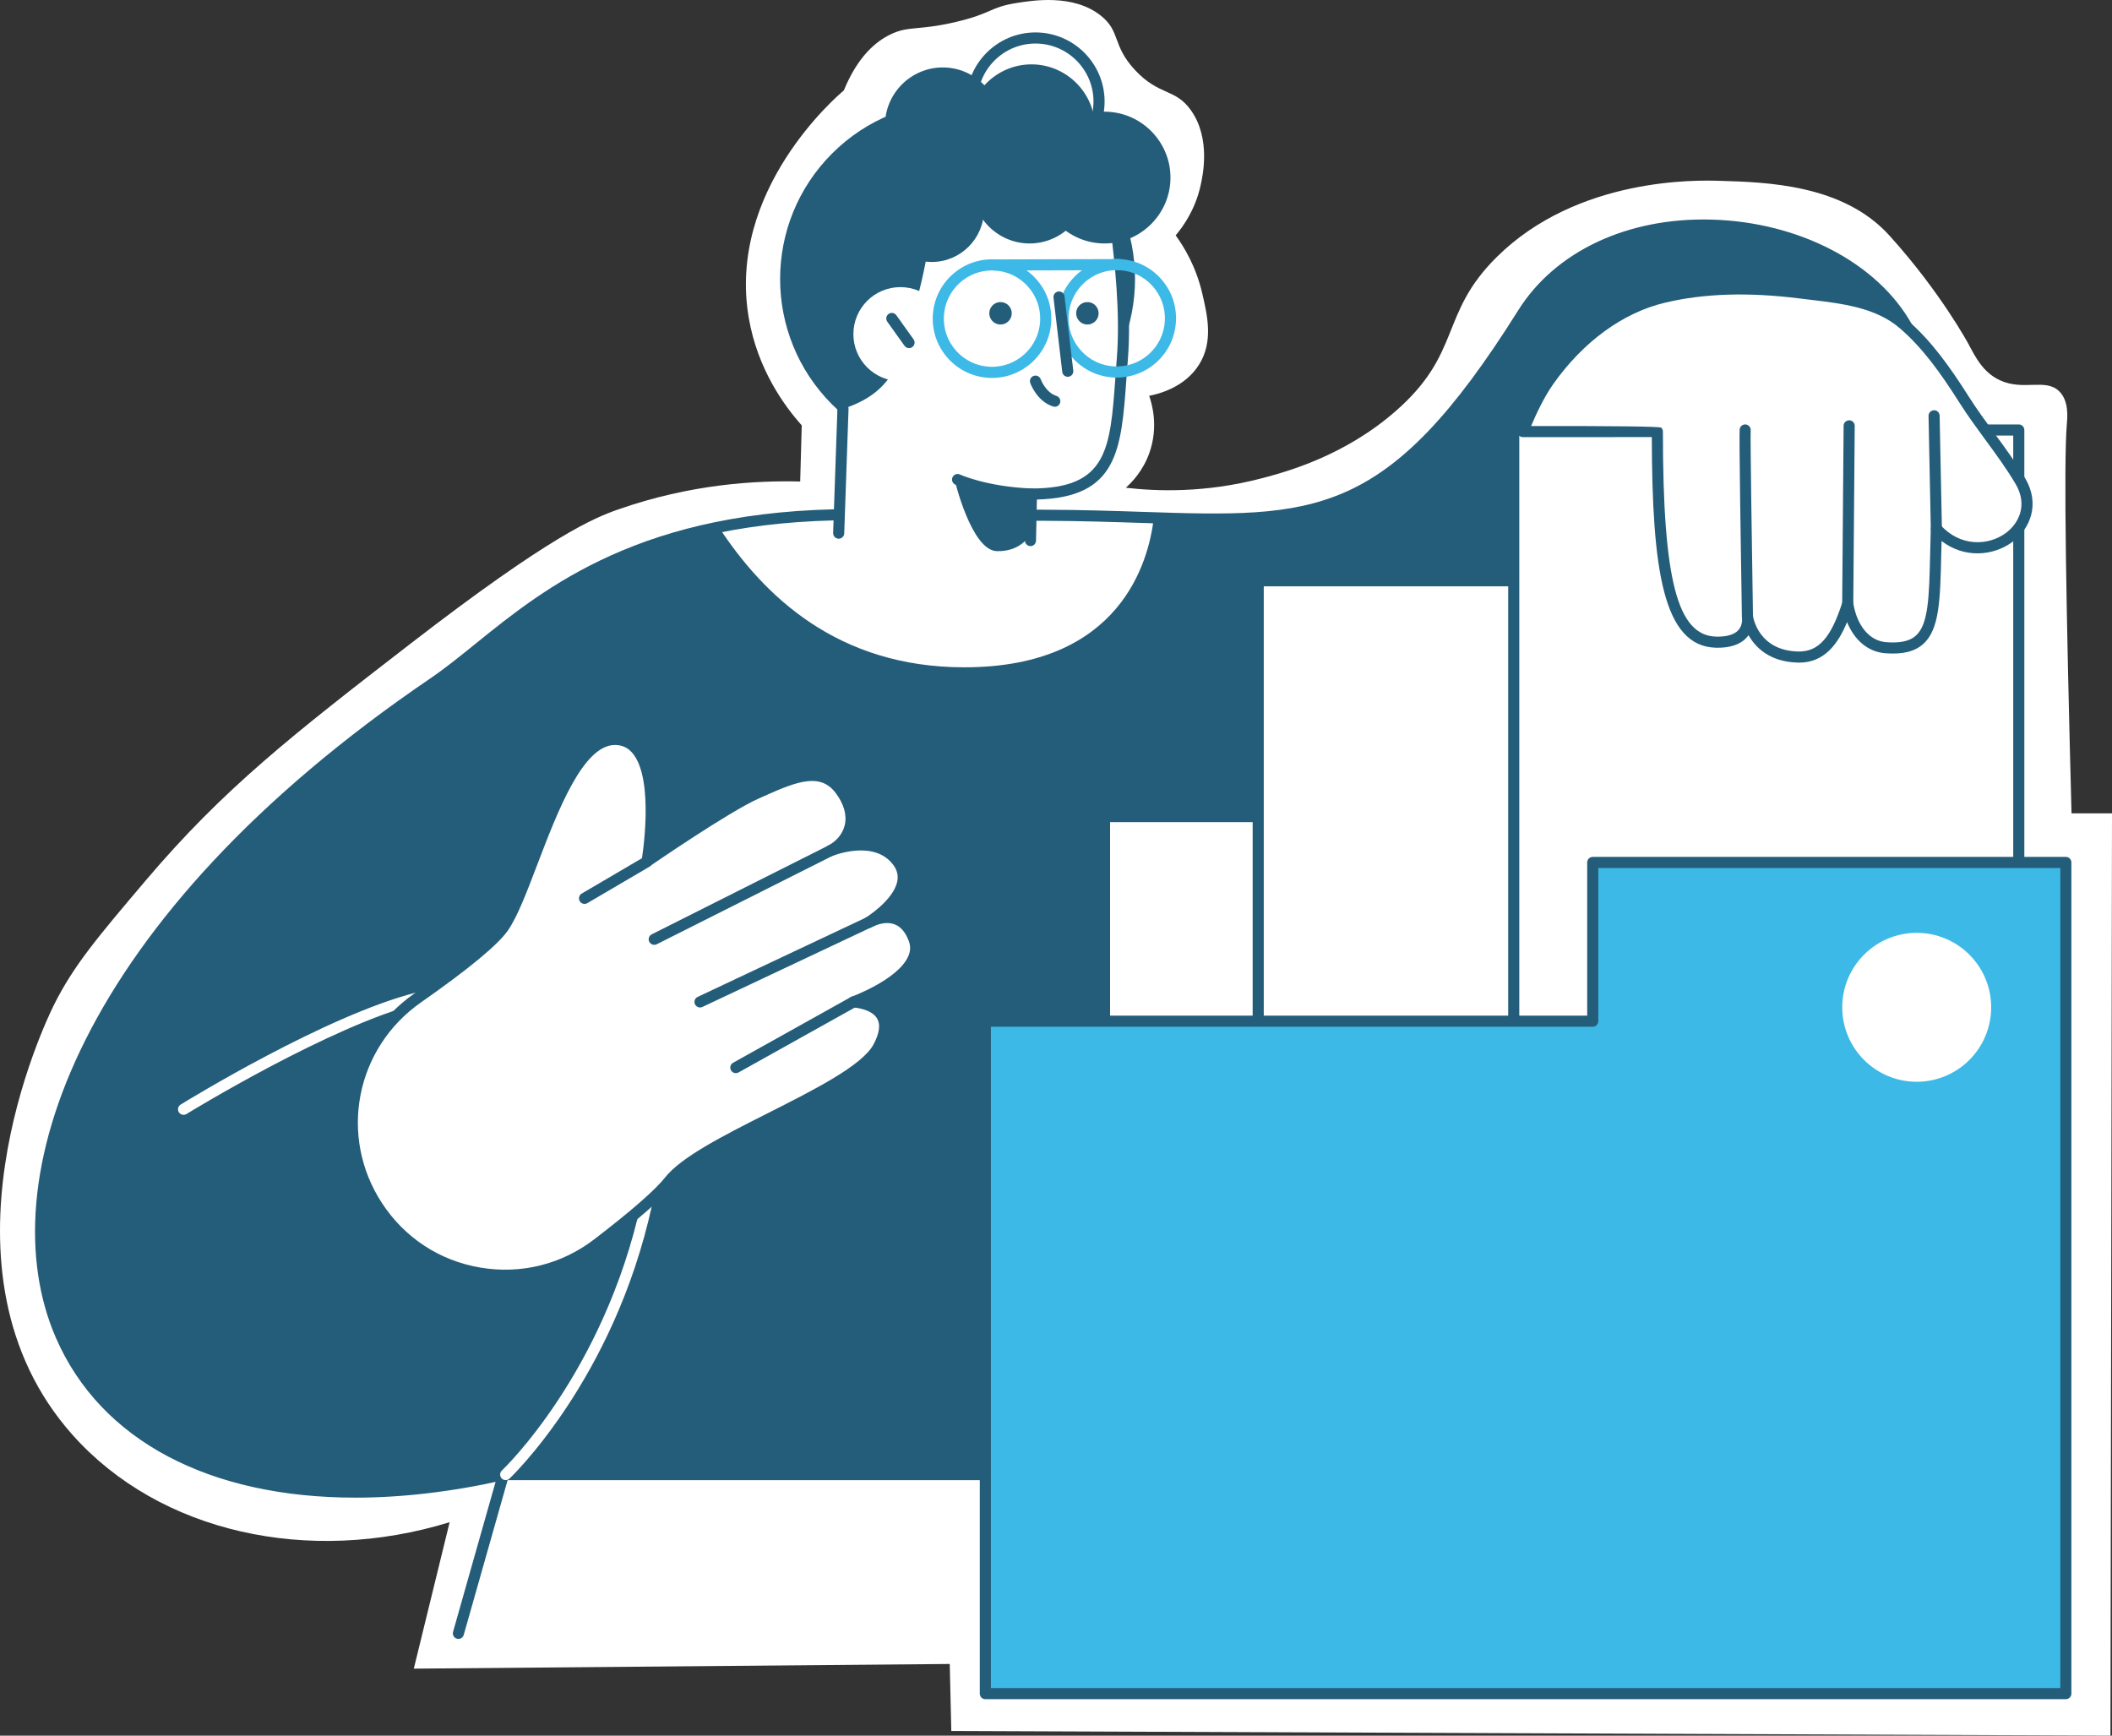 <?xml version="1.0" encoding="UTF-8"?>
<svg id="Ebene_2" data-name="Ebene 2" xmlns="http://www.w3.org/2000/svg" viewBox="0 0 2704.75 2222.84">
  <rect x="0" y="0" width="2704.75" height="2222.84" fill="#333333" stroke="none"/>
  <defs>
    <style>
      .cls-1 {
        fill: #245d7a;
      }

      .cls-1, .cls-2, .cls-3 {
        stroke-width: 0px;
      }

      .cls-2 {
        fill: #3db9e7;
      }

      .cls-3 {
        fill: #fff;
      }
    </style>
  </defs>
  <g id="Vektorebene">
    <g>
      <path class="cls-3" d="M2652.88,1041.65h51.88l-2,1181.19c-494.82-2-989.64-3.99-1484.46-5.99l-2-85.8c-228.79,2-457.58,3.99-686.36,5.99,15.3-62.52,30.59-125.04,45.89-187.55-180.74,55.6-371.63,13.1-482.85-111.73-187.59-210.56-35.19-528.14-23.94-550.69,25.18-50.49,56.02-86.86,117.72-159.62,99.53-117.37,187.28-185.96,339.19-303.28,180.07-139.06,235.47-161.08,265.37-171.59,93.58-32.88,177.57-37.31,233.44-35.91.67-23.94,1.33-47.89,2-71.83-22.2-25.07-56.54-71.79-67.84-137.67-27.99-163.25,112.96-284.05,121.71-291.31,18.19-44.34,41.58-63.01,59.86-71.83,23.66-11.41,34.86-4.42,83.8-15.96,45.66-10.77,43.39-18.62,75.82-23.94,22.14-3.64,74.45-12.23,109.74,15.96,25.69,20.52,14.03,37.91,43.9,69.83,31.09,33.23,51.65,22.88,71.83,51.88,25.19,36.21,14.72,83.38,11.97,95.77-6.92,31.2-22.59,52.81-31.92,63.85,10.64,14.69,25.93,39.67,33.92,73.82,6.77,28.94,14.56,62.25-3.99,91.78-18.49,29.43-52.18,37.64-63.85,39.9,3.27,9.34,12.47,39.47,0,73.82-8.2,22.59-22.1,36.93-29.93,43.9,38.68,4.53,100.92,7.03,173.59-11.97,32.17-8.41,105.9-28.52,171.59-85.8,85.94-74.94,55.89-124.38,129.69-197.53,103.95-103.02,258.03-98.56,285.32-97.77,60.66,1.76,158.35,4.59,217.48,69.83,65.8,72.6,101.76,139.67,101.76,139.67,8.41,15.69,18.03,35.7,39.91,45.89,30.1,14.03,58.28-2.89,75.82,13.97,12.9,12.39,10.64,33.88,9.98,41.9-4.22,50.72-.95,236.15,5.99,498.81Z"/>
      <g>
        <path class="cls-3" d="M1795.56,1888.46H644.72l-57.68,203.39h1270.33c-33.84-173.19-61.81-203.39-61.81-203.39Z"/>
        <path class="cls-1" d="M587.05,2098.96c-.64,0-1.29-.09-1.94-.27-3.78-1.08-5.97-5.01-4.9-8.79l57.67-203.39c.87-3.06,3.66-5.17,6.84-5.17h1150.85c1.98,0,3.87.82,5.22,2.28,1.2,1.29,29.73,33.67,63.56,206.86.75,3.86-1.76,7.59-5.62,8.35-3.8.76-7.59-1.76-8.34-5.62-27.98-143.18-52.04-187.72-58.45-197.64H650.1l-56.21,198.22c-.89,3.13-3.74,5.18-6.84,5.18Z"/>
        <path class="cls-1" d="M555.1,874.7c102.86-69.94,209.9-215.62,537.93-215.62l245.64.81c315.82,1.16,412.44,59.13,611.63-258.65,104.91-167.38,405.6-138.36,492.11,17.95,0,0,121.08,784.26-318.4,930.13-215,71.36-392.19-21.46-392.19-21.46l63.75,560.6H644.72c-676.47,152.32-863.01-487.93-89.62-1013.76Z"/>
        <path class="cls-3" d="M920.41,674.92c57.16,87.15,151.27,179.7,314.54,179.7,200.45,0,236.35-136.07,242.69-191.49-41.39-1.34-87.22-3.05-138.97-3.24l-.21,1.54-1.27-2.15-244.16-.2c-65.87,0-122.82,5.88-172.62,15.84Z"/>
        <path class="cls-1" d="M455.06,1918.03c-185.75,0-326.04-72.26-383.59-204.94-86.41-199.17,28.4-537.47,479.64-844.28,18.52-12.59,37.49-27.92,57.56-44.14,90.17-72.88,213.68-172.7,484.37-172.7l245.65.81c45.75.17,87.51,1.54,124.36,2.76,221.4,7.3,312.98,10.32,481.22-258.07,47.47-75.72,140.21-119.21,247.59-116.24,112.47,3.06,213.26,55.87,256.78,134.52.41.73.68,1.53.81,2.36.3,1.97,30.13,199.47,5.64,412.26-32.62,283.34-146.32,465.13-328.83,525.7-183.9,61.04-342.39,2.56-385.93-16.43l62.32,548.02c.23,2.02-.42,4.03-1.76,5.54-1.35,1.52-3.28,2.38-5.31,2.38H645.51c-67.29,15.1-131.2,22.46-190.45,22.46ZM559.1,880.58C114.59,1182.81.45,1513.63,84.52,1707.42c73.09,168.52,287.15,235.23,558.64,174.09.51-.11,1.03-.17,1.56-.17h1142.87l-62.85-552.69c-.29-2.62.88-5.18,3.05-6.67,2.16-1.48,4.98-1.66,7.32-.44,1.74.91,177.19,90.52,386.65,21.01,420.75-139.65,318.91-885.69,313.79-921.05-41.47-73.72-137.1-123.16-244.08-126.08-102.74-2.86-190.39,38.17-235.14,109.58-172.58,275.34-273.36,272-493.74,264.74-36.76-1.21-78.41-2.59-123.95-2.75l-245.62-.81c-265.64,0-386.88,97.99-475.41,169.54-20.31,16.42-39.5,31.92-58.5,44.85h0Z"/>
        <rect class="cls-3" x="1414.52" y="1045.83" width="634.58" height="670.61" transform="translate(3463.62 2762.27) rotate(180)"/>
        <path class="cls-1" d="M2049.1,1723.55h-634.58c-3.93,0-7.11-3.18-7.11-7.11v-670.61c0-3.93,3.18-7.11,7.11-7.11h634.58c3.93,0,7.11,3.18,7.11,7.11v670.61c0,3.93-3.18,7.11-7.11,7.11ZM1421.63,1709.33h620.36v-656.39h-620.36v656.39Z"/>
        <rect class="cls-3" x="1611.34" y="743.81" width="634.57" height="685.89" transform="translate(3857.26 2173.51) rotate(180)"/>
        <path class="cls-1" d="M2245.92,1436.81h-634.58c-3.93,0-7.11-3.18-7.11-7.11v-685.89c0-3.93,3.18-7.11,7.11-7.11h634.58c3.93,0,7.11,3.19,7.11,7.11v685.89c0,3.93-3.18,7.11-7.11,7.11ZM1618.45,1422.59h620.36v-671.66h-620.36v671.66Z"/>
        <rect class="cls-3" x="1938.58" y="550.69" width="646.8" height="777.17" transform="translate(4523.95 1878.54) rotate(180)"/>
        <path class="cls-1" d="M2585.37,1334.97h-646.8c-3.93,0-7.11-3.18-7.11-7.11v-777.17c0-3.93,3.18-7.11,7.11-7.11h646.8c3.93,0,7.11,3.19,7.11,7.11v777.17c0,3.93-3.18,7.11-7.11,7.11ZM1945.69,1320.74h632.57v-762.94h-632.57v762.94Z"/>
        <polygon class="cls-2" points="2039.75 1307.83 2039.75 1104.54 2645.65 1104.54 2645.65 2169.05 1261.88 2169.05 1261.88 1307.83 2039.75 1307.83"/>
        <path class="cls-1" d="M2645.65,2176.16h-1383.77c-3.93,0-7.11-3.18-7.11-7.11v-861.23c0-3.93,3.18-7.11,7.11-7.11h770.76v-196.17c0-3.93,3.18-7.11,7.11-7.11h605.89c3.93,0,7.11,3.18,7.11,7.11v1064.51c0,3.93-3.18,7.11-7.11,7.11ZM1268.99,2161.94h1369.54v-1050.29h-591.67v196.17c0,3.93-3.18,7.11-7.11,7.11h-770.76v847Z"/>
        <g>
          <path class="cls-3" d="M2587.41,616.17c-21.37-36.22-49.13-68.2-71.63-103.69-22.3-35.18-46.32-70.04-78.06-97.46-35.72-30.86-86.81-34.16-131.63-39.79-58.33-7.32-118.12-8.19-175.61,5.54-60.7,14.5-111.95,57.12-147.34,107.34-18.49,26.23-32.84,64.64-32.84,64.64,0,0,172.21-.25,172.21,0,0,181.93,15.4,268.15,75.12,269.67,46.53,1.19,40.24-32.87,40.24-32.87,0,0,6.52,50.35,64.57,51.94,35.5.97,51.69-29.95,63.88-68.32,5.01,31.1,22.44,54.4,48.75,56.36,68.57,5.12,61.25-45.48,64.75-152.44,52.63,58.38,144.72,1.97,107.6-60.92Z"/>
          <path class="cls-1" d="M2304.06,848.63c-.6,0-1.21,0-1.82-.03-35.89-.98-54.01-19.3-62.99-35.12-.57.81-1.18,1.61-1.86,2.4-8.12,9.52-21.7,14.13-39.94,13.65-67.7-1.72-81.68-100.08-82.04-269.74-26.65-.09-124.59.02-165.11.07-2.34,0-4.52-1.14-5.85-3.06-1.33-1.92-1.64-4.36-.82-6.55.6-1.6,14.89-39.57,33.7-66.25,40.41-57.36,94.22-96.48,151.5-110.16,51.8-12.36,110.06-14.22,178.15-5.68l12.82,1.55c41.51,4.94,88.57,10.54,122.57,39.91,30.53,26.38,53.83,58.67,79.43,99.04,10.04,15.86,21.42,31.35,32.41,46.34,13.49,18.39,27.45,37.41,39.34,57.55,19.76,33.5,5.99,65.12-16.43,81.59-24.03,17.63-60.88,21.52-90.64-1.23-.16,6.05-.29,11.91-.42,17.55-1.31,57.4-2.18,95.33-22.81,114.05-10.95,9.92-26.36,13.79-48.7,12.11-21.91-1.63-39.57-16.39-49.11-39.92-11.61,28.15-29.09,51.91-61.36,51.91ZM2244.98,789c.72,4.48,8.49,44.05,57.64,45.39,26.2.69,42.39-17.65,56.91-63.36,1.01-3.13,3.99-5.13,7.31-4.94,3.28.24,5.97,2.71,6.49,5.96,4.75,29.5,20.94,48.81,42.26,50.4,18.11,1.35,30.22-1.34,38.08-8.46,16.11-14.62,16.92-50.11,18.15-103.83.23-10.41.49-21.51.87-33.28.1-2.9,1.94-5.45,4.67-6.45,2.73-1,5.79-.24,7.72,1.92,25.56,28.34,61.39,26.64,83.6,10.34,15.99-11.75,28.9-35.27,12.59-62.89-11.52-19.53-25.25-38.26-38.55-56.36-11.13-15.18-22.65-30.87-32.96-47.14-24.92-39.3-47.49-70.65-76.71-95.89-30.7-26.52-73.53-31.62-114.95-36.55l-12.91-1.56c-66.35-8.33-122.97-6.56-173.07,5.4-53.91,12.87-104.75,49.99-143.18,104.52-12.21,17.34-22.73,40.54-28.13,53.41q164.41-.24,166.72,2.1c1.33,1.33,2.08,3.15,2.08,5.03,0,190.13,18.48,261.29,68.18,262.55,13.79.34,23.63-2.65,28.76-8.66,5.46-6.39,4.46-14.72,4.32-15.71-.57-4.3,2.07-7.82,5.88-8.42,3.74-.62,7.39,1.94,8.09,5.73.02.07.06.33.12.74Z"/>
          <path class="cls-1" d="M2366.31,780.29c-3.99-.03-7.14-3.24-7.11-7.17l1.84-227.8c.03-3.93,2.87-6.82,7.17-7.06,3.93.03,7.08,3.24,7.05,7.17l-1.84,227.8c-.03,3.91-3.21,7.06-7.11,7.06Z"/>
          <path class="cls-1" d="M2237.86,796.67c-3.88,0-7.05-3.11-7.11-7-1.14-70.43-3.71-234.82-2.82-240.16.65-3.88,4.4-6.51,8.19-5.84,3.77.63,6.35,4.12,5.89,7.88-.53,7.92,1.48,146.42,2.96,237.89.07,3.93-3.07,7.16-6.99,7.23h-.12Z"/>
          <path class="cls-1" d="M2479.81,684.21c-3.86,0-7.03-3.09-7.11-6.97l-2.91-144.56c-.08-3.93,3.04-7.18,6.97-7.25,3.86-.28,7.17,3.04,7.25,6.97l2.91,144.56c.08,3.93-3.04,7.18-6.97,7.25-.05,0-.09,0-.14,0Z"/>
        </g>
        <circle class="cls-3" cx="2454.65" cy="1290.06" r="95.36"/>
        <path class="cls-3" d="M235.1,1427.79c-2.39,0-4.72-1.2-6.06-3.38-2.07-3.35-1.03-7.73,2.32-9.79,7.54-4.66,186.25-114.44,301.95-143.56,3.83-.96,7.69,1.34,8.64,5.16.96,3.81-1.35,7.68-5.16,8.63-113.57,28.58-296.13,140.75-297.97,141.88-1.16.72-2.45,1.06-3.72,1.06Z"/>
        <path class="cls-3" d="M647.62,1895.57c-1.9,0-3.8-.75-5.2-2.26-2.68-2.87-2.52-7.37.35-10.05,1.3-1.22,130.6-124.01,178.38-343,.84-3.85,4.7-6.25,8.47-5.44,3.83.84,6.27,4.63,5.43,8.47-48.78,223.54-181.25,349.13-182.58,350.37-1.37,1.28-3.11,1.91-4.85,1.91Z"/>
        <g>
          <path class="cls-3" d="M1170.64,1202.96c-16.93-45.9-58.76-21.33-58.76-21.33,0,0,66.21-40.27,37.77-78.28-28.44-38.01-86.67-13.62-86.67-13.62,24.65-12.4,39.23-43.22,13.11-78.22-26.12-35-68.7-12.47-107.5,4.72-38.79,17.19-139.87,86.84-139.87,86.84,0,0,26.87-156.16-41.18-156.1-68.05.06-107.42,189.29-142.81,240.5-14.15,20.49-59.89,55.65-109.67,90.48-86.45,60.47-109.57,178.45-51.83,266.74,62.36,95.35,192.22,117.15,282.34,47.98,40.75-31.28,76.74-61.31,91.48-79.99,42.56-53.93,238.83-116.8,268.01-171.93,29.18-55.12-32.03-57.58-32.03-57.58,0,0,94.54-34.32,77.61-80.22Z"/>
          <path class="cls-1" d="M646.27,1640.22c-11.24,0-22.51-.94-33.72-2.84-56.02-9.53-104-40.97-135.1-88.52-60.29-92.19-36.71-213.62,53.51-276.74,74.58-52.15,99.84-77.01,107.9-88.68,11.03-15.97,23.11-47.61,35.88-81.1,29.06-76.14,61.98-162.44,112.78-162.48,13.49,0,24.69,5.19,33.32,15.42,25.86,30.66,20.97,100.95,17.16,132.86,28.91-19.57,96.82-64.73,127.7-78.4l7.91-3.54c37.69-16.94,80.39-36.13,108.17,1.06,16.53,22.16,16.67,40.93,13.87,52.77-1.32,5.59-3.58,10.88-6.66,15.72,20.89-2.76,48.44-.59,66.34,23.35,7.36,9.85,9.97,20.67,7.75,32.18-2.74,14.18-12.64,27.03-22.71,36.88,3.2.3,6.48.97,9.74,2.13,12.26,4.38,21.41,14.55,27.19,30.23,3.76,10.19,3.25,20.59-1.54,30.9-10.46,22.53-39.87,39.97-60.06,49.74,7.59,3.14,15.32,8.19,20,16.34,7.02,12.2,5.55,27.88-4.36,46.61-16.45,31.07-77.25,61.76-141.61,94.26-53.08,26.8-107.96,54.5-127.11,78.75-13.34,16.9-44.54,44.23-92.73,81.22-35.59,27.32-79.3,41.91-123.63,41.91ZM787.57,954.09c-41.04.03-73.47,85.03-99.53,153.32-13.66,35.81-25.46,66.73-37.47,84.11-12.69,18.37-50.19,49.42-111.44,92.26-83.89,58.68-105.83,171.58-49.95,257.02,29.1,44.47,73.7,73.7,125.77,82.55,52.26,8.89,104.2-4.02,146.29-36.32,47.25-36.28,77.61-62.77,90.23-78.75,21.09-26.72,74.9-53.89,131.86-82.64,59.54-30.06,121.12-61.14,135.44-88.21,7.48-14.13,9.03-25.18,4.61-32.86-7.47-13-30.41-14.28-30.64-14.29-3.39-.13-6.21-2.66-6.74-6.01-.52-3.36,1.41-6.62,4.6-7.78.59-.21,58.59-21.6,72.27-51.1,3.17-6.83,3.52-13.37,1.09-19.97-4.24-11.5-10.49-18.81-18.56-21.72-13.99-5.07-29.79,3.98-29.95,4.08-3.37,1.96-7.69.83-9.68-2.52-1.99-3.35-.93-7.67,2.4-9.7.36-.22,36.2-22.35,40.96-47.01,1.44-7.5-.26-14.34-5.19-20.93-24.8-33.18-77.68-11.54-78.22-11.32-3.52,1.47-7.6-.1-9.21-3.59-1.6-3.48-.16-7.61,3.26-9.33,11.36-5.71,19.39-15.42,22.04-26.62,3.01-12.76-.94-26.93-11.43-40.99-19.48-26.1-48.67-15.6-90.94,3.41l-7.98,3.57c-37.74,16.72-137.71,85.5-138.71,86.19-2.37,1.62-5.46,1.68-7.87.14-2.41-1.54-3.66-4.38-3.18-7.2.18-1.03,17.29-103.01-11.74-137.43-5.88-6.97-13.2-10.36-22.38-10.36Z"/>
          <g>
            <path class="cls-1" d="M837.85,1210.08c-2.61,0-5.11-1.44-6.36-3.92-1.77-3.51-.35-7.79,3.15-9.55l238.24-119.82c3.55-1.77,7.79-.34,9.55,3.16,1.77,3.51.35,7.79-3.15,9.55l-238.24,119.82c-1.03.51-2.12.76-3.19.76Z"/>
            <path class="cls-1" d="M748.6,1157.65c-2.44,0-4.82-1.26-6.14-3.52-1.99-3.39-.86-7.75,2.53-9.74l79.51-46.66c3.38-2,7.74-.85,9.73,2.54,1.99,3.39.86,7.75-2.53,9.74l-79.51,46.66c-1.13.67-2.37.98-3.59.98Z"/>
            <path class="cls-1" d="M896.48,1290.29c-2.66,0-5.22-1.51-6.43-4.08-1.68-3.56-.16-7.8,3.4-9.47l245.82-115.89c3.54-1.66,7.79-.16,9.46,3.4,1.68,3.56.16,7.8-3.4,9.47l-245.82,115.89c-.98.46-2.01.68-3.03.68Z"/>
            <path class="cls-1" d="M942.35,1374.39c-2.5,0-4.92-1.31-6.22-3.65-1.91-3.43-.69-7.76,2.74-9.68l150.69-84.1c3.45-1.93,7.78-.68,9.68,2.75,1.91,3.43.69,7.76-2.74,9.68l-150.69,84.1c-1.1.62-2.29.91-3.46.91Z"/>
          </g>
        </g>
        <circle class="cls-1" cx="1226.33" cy="357.3" r="227.27" transform="translate(106.53 971.8) rotate(-45)"/>
        <path class="cls-3" d="M1079.57,523.57c62.55-20.06,74.52-60.41,87.65-113.7,0,0,26.9-90.37,23.41-127.6-1.08-11.5,237.18-16.78,238.31,5.43.58,11.41,14.37,97.93,8.41,171.94-8.57,106.53-3.43,173.06-116.4,173.06l-1.25,88.92-245.64-.81,5.51-197.25Z"/>
        <path class="cls-1" d="M1319.69,699.42c-4.08-.09-7.19-3.34-7.11-7.26l1.26-59.6c.08-3.87,3.24-6.96,7.11-6.96,97.2,0,100.83-50.22,107.42-141.39.58-8.1,1.19-16.48,1.88-25.12,4.78-59.44-3.39-127.66-6.88-156.79-.85-7.07-1.43-12.01-1.54-14.23-.2-3.92,2.82-7.26,6.74-7.46,3.48-.23,7.26,2.81,7.46,6.74.11,2.06.67,6.66,1.46,13.25,3.54,29.55,11.83,98.76,6.94,159.62-.69,8.6-1.29,16.94-1.88,25.01-6.58,91.09-10.98,151.94-114.64,154.51l-1.12,52.72c-.08,3.88-3.25,6.96-7.11,6.96Z"/>
        <path class="cls-1" d="M1074.06,689.93c-4.17-.14-7.24-3.43-7.11-7.36l5.51-159.25c.13-3.92,2.93-6.97,7.36-6.86,3.92.14,6.99,3.43,6.86,7.36l-5.51,159.25c-.13,3.84-3.29,6.87-7.11,6.87Z"/>
        <path class="cls-1" d="M1320.95,639.82c-60.7-2.32-96.14-18.53-97.62-19.22-3.56-1.66-5.1-5.88-3.45-9.44,1.66-3.56,5.9-5.1,9.44-3.46.34.16,34.58,15.7,91.9,17.9,3.93.15,6.99,3.46,6.84,7.38-.15,3.83-3.3,6.84-7.11,6.84Z"/>
        <path class="cls-1" d="M1320.24,682.82s-10.49,23.78-43.55,23.04c-33.06-.74-54.62-93.09-54.62-93.09l98.88,19.93-.71,50.12Z"/>
        <g>
          <path class="cls-3" d="M1092.9,427.92c0,33.25,26.95,60.2,60.2,60.2s60.2-26.95,60.2-60.2-26.95-60.2-60.2-60.2-60.2,26.95-60.2,60.2Z"/>
          <path class="cls-1" d="M1164.18,445.83c-2.22,0-4.41-1.03-5.8-2.98l-22.05-30.86c-2.28-3.2-1.54-7.64,1.66-9.92,3.18-2.29,7.63-1.54,9.92,1.65l22.04,30.86c2.28,3.2,1.54,7.64-1.66,9.92-1.25.9-2.69,1.33-4.12,1.33Z"/>
        </g>
        <path class="cls-1" d="M1350.83,520.95c-.71,0-1.43-.11-2.15-.33-20.72-6.57-28.94-29.16-29.27-30.12-1.32-3.71.62-7.77,4.33-9.08,3.65-1.31,7.75.62,9.07,4.31.11.32,6.33,16.94,20.16,21.33,3.74,1.19,5.82,5.19,4.63,8.93-.96,3.03-3.76,4.97-6.78,4.97Z"/>
        <path class="cls-1" d="M1295.64,402.65c-.78,7.91-7.82,13.69-15.72,12.91-7.91-.78-13.69-7.82-12.91-15.72.78-7.91,7.82-13.69,15.72-12.91,7.91.78,13.69,7.82,12.91,15.72Z"/>
        <path class="cls-1" d="M1406.89,402.65c-.78,7.91-7.82,13.69-15.72,12.91-7.91-.78-13.69-7.82-12.91-15.72.78-7.91,7.82-13.69,15.72-12.91,7.91.78,13.69,7.82,12.91,15.72Z"/>
        <g>
          <path class="cls-2" d="M1273.89,346.45c-3.92,0-7.1-3.17-7.11-7.09,0-3.93,3.16-7.12,7.09-7.13l159.72-.43c3.94,0,7.12,3.17,7.13,7.09.01,3.93-3.16,7.12-7.09,7.13l-159.71.43h-.02Z"/>
          <path class="cls-2" d="M1270.48,484c-1.28,0-2.56-.03-3.86-.1-20.25-1.02-38.9-9.86-52.5-24.91-13.6-15.05-20.53-34.49-19.51-54.74,1.02-20.26,9.86-38.9,24.91-52.5,15.04-13.6,34.57-20.56,54.74-19.51,20.26,1.02,38.9,9.86,52.5,24.91,13.6,15.04,20.54,34.48,19.51,54.74-2.04,40.52-35.66,72.11-75.79,72.11ZM1270.36,346.36c-15.31,0-29.88,5.6-41.31,15.94-12.22,11.05-19.41,26.21-20.25,42.67-.82,16.46,4.81,32.26,15.86,44.48,11.05,12.22,26.2,19.41,42.67,20.24,33.97,1.71,63.01-24.55,64.72-58.52.82-16.46-4.81-32.26-15.86-44.48-11.05-12.23-26.21-19.41-42.67-20.24-1.06-.05-2.12-.08-3.17-.08Z"/>
          <path class="cls-2" d="M1430.25,483.57c-1.3,0-2.6-.03-3.91-.1-20.25-1.02-38.9-9.86-52.5-24.91-13.6-15.04-20.53-34.48-19.51-54.74,2.11-41.81,37.77-74.14,79.65-72.01,20.25,1.02,38.9,9.86,52.5,24.91,13.6,15.05,20.53,34.49,19.51,54.74-1.02,20.26-9.86,38.9-24.91,52.5-14.07,12.73-32,19.61-50.83,19.61ZM1361.42,404.18l7.1.36c-.82,16.46,4.81,32.26,15.86,44.48,11.05,12.23,26.21,19.41,42.67,20.24,16.4.8,32.26-4.81,44.48-15.86,12.22-11.05,19.41-26.21,20.24-42.67.83-16.46-4.81-32.26-15.86-44.48-11.05-12.22-26.21-19.41-42.67-20.24-33.88-1.72-63.01,24.54-64.72,58.52l-7.1-.36Z"/>
        </g>
        <path class="cls-1" d="M1367.42,482.56c-3.56,0-6.63-2.66-7.05-6.28l-11.18-95.06c-.46-3.9,2.33-7.44,6.23-7.89,3.87-.48,7.44,2.33,7.89,6.23l11.18,95.06c.46,3.9-2.33,7.44-6.23,7.89-.28.03-.56.05-.84.05Z"/>
        <path class="cls-1" d="M1193.35,335.52c-36.74,0-66.79-30.06-66.79-66.79s30.06-66.79,66.79-66.79,66.79,30.06,66.79,66.79-30.06,66.79-66.79,66.79Z"/>
        <path class="cls-1" d="M1318.59,311.81c-40.69,0-73.98-33.29-73.98-73.98s33.29-73.99,73.98-73.99,73.98,33.29,73.98,73.99-33.29,73.98-73.98,73.98Z"/>
        <path class="cls-1" d="M1207.34,234.35c-40.69,0-73.98-33.29-73.98-73.99s33.29-73.99,73.98-73.99,73.98,33.29,73.98,73.99-33.29,73.99-73.98,73.99Z"/>
        <path class="cls-1" d="M1414.58,311.81c-46.41,0-84.39-37.98-84.39-84.39s37.98-84.39,84.39-84.39,84.39,37.98,84.39,84.39-37.97,84.39-84.39,84.39Z"/>
        <path class="cls-1" d="M1320.95,245.22c-44.76,0-81.39-36.62-81.39-81.39s36.62-81.39,81.39-81.39,81.39,36.62,81.39,81.39-36.62,81.39-81.39,81.39Z"/>
        <path class="cls-1" d="M1326.11,218.53c-48.8,0-88.5-39.7-88.5-88.5s39.7-88.5,88.5-88.5,88.5,39.7,88.5,88.5-39.7,88.5-88.5,88.5ZM1326.11,55.75c-40.96,0-74.28,33.32-74.28,74.27s33.32,74.27,74.28,74.27,74.28-33.32,74.28-74.27-33.32-74.27-74.28-74.27Z"/>
      </g>
    </g>
  </g>
</svg>